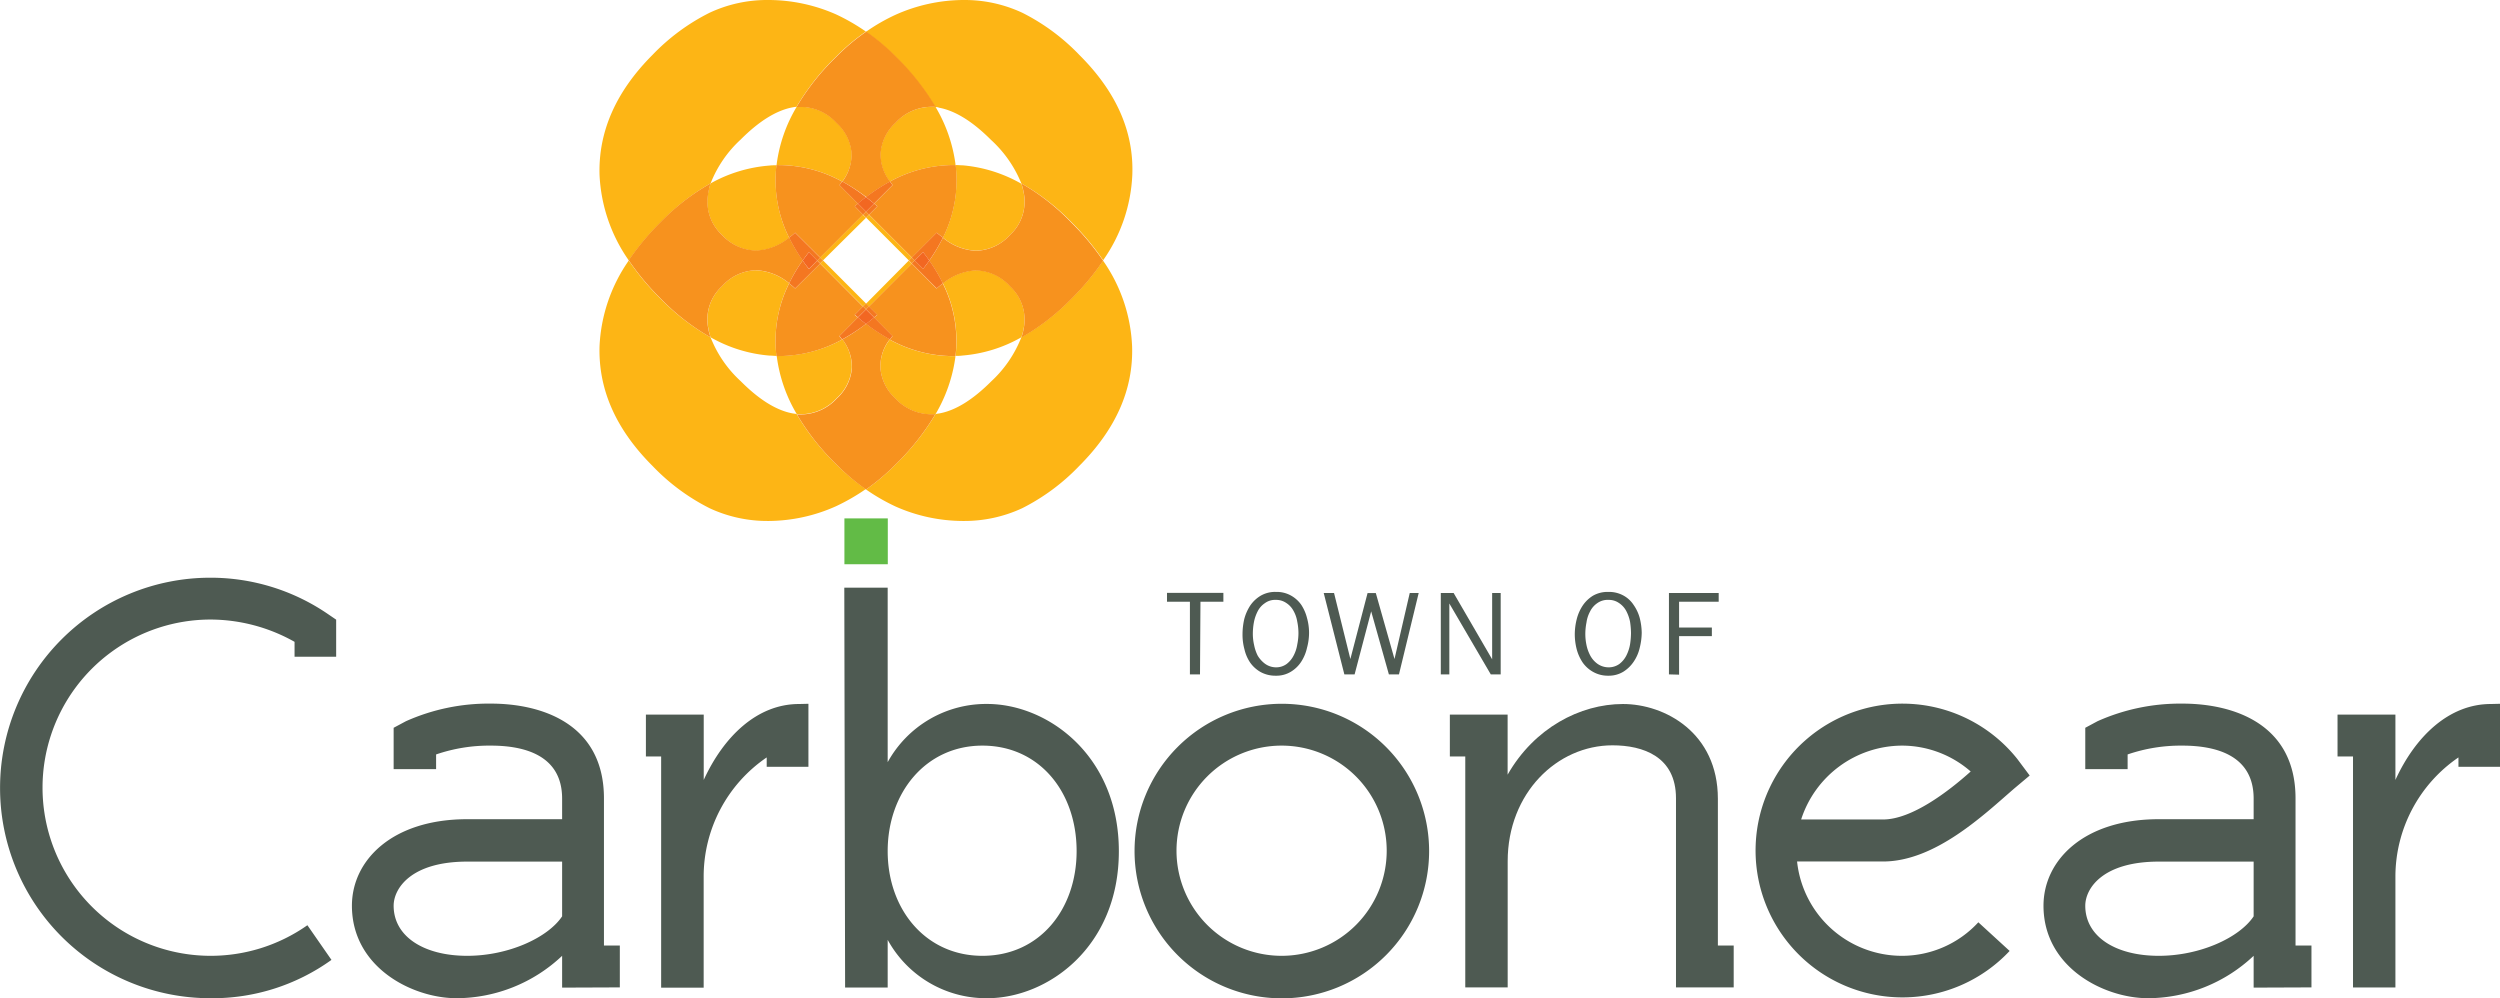 <svg xmlns="http://www.w3.org/2000/svg" viewBox="0 0 436.25 174.19"><defs><style>.cls-1{fill:#fdb515;}.cls-2{fill:#f7921e;}.cls-3{fill:#f7911e;}.cls-4{fill:#f47721;}.cls-5{fill:#f26722;}.cls-6{fill:#4e5a52;}.cls-7{fill:#62bb46;}</style></defs><path class="cls-1" d="M155.28,59.23a7.61,7.61,0,0,0-1.65,5,8.07,8.07,0,0,0,2.59,5.3,8.59,8.59,0,0,0,6.15,2.79c.27,0,.58,0,.85,0a26.51,26.51,0,0,0,3.49-10c0-.06,0-.12,0-.17h-.45a23.1,23.1,0,0,1-11-2.88M109.73,45.45a28.34,28.34,0,0,0-5.11,14.95c-.22,7.54,2.84,14.51,9.25,20.91a36.37,36.37,0,0,0,9.95,7.37A23.8,23.8,0,0,0,134,90.91h.17a29.09,29.09,0,0,0,11.71-2.57,36,36,0,0,0,5.21-3A36.7,36.7,0,0,1,145.91,81,41.49,41.49,0,0,1,139,72.24l-.68-.1c-2.81-.51-5.84-2.38-9.06-5.62A20.51,20.51,0,0,1,124,58.87a39.26,39.26,0,0,1-8.72-6.74,44.52,44.52,0,0,1-5.57-6.68m40.86-8-7.48,7.48.52.51L151.12,38l-.53-.5m-15.1-8.66c-.41,0-.81,0-1.22.05A24.94,24.94,0,0,0,124,32a8.52,8.52,0,0,0-.39,1.46A7.87,7.87,0,0,0,126,41a8.29,8.29,0,0,0,5.9,2.76h.17a9.76,9.76,0,0,0,5.64-2.27,22.42,22.42,0,0,1-2.21-12.67"/><path class="cls-1" d="M131.89,47.16a8.23,8.23,0,0,0-5.9,2.78,7.85,7.85,0,0,0-2.36,7.48,8.41,8.41,0,0,0,.39,1.45,24.77,24.77,0,0,0,10.25,3.18c.41,0,.81.05,1.22.06a22.4,22.4,0,0,1,2.21-12.67,9.76,9.76,0,0,0-5.64-2.27h-.17m11.74-1.71-.52.52,7.48,7.5.53-.52-7.49-7.5m18.74-26.81a8.53,8.53,0,0,0-6.15,2.8,8,8,0,0,0-2.59,5.29,7.62,7.62,0,0,0,1.65,4.95,23.1,23.1,0,0,1,11-2.88h.45c0-.06,0-.11,0-.17a26.39,26.39,0,0,0-3.49-10c-.27,0-.58,0-.85,0M134,0a23.66,23.66,0,0,0-10.21,2.24,36.32,36.32,0,0,0-9.95,7.36C107.46,16,104.4,23,104.62,30.52a28.21,28.21,0,0,0,5.11,14.93,45,45,0,0,1,5.57-6.67A38.67,38.67,0,0,1,124,32a20.61,20.61,0,0,1,5.26-7.66c3.22-3.23,6.25-5.09,9.06-5.61.24-.05.44-.07.68-.1a41.53,41.53,0,0,1,6.89-8.73,35.89,35.89,0,0,1,5.21-4.39,35.14,35.14,0,0,0-5.21-3A29.25,29.25,0,0,0,134.2,0H134"/><path class="cls-2" d="M143.11,44.94l-.51.51.51.52.52-.52-.52-.51M124,32a38.67,38.67,0,0,0-8.72,6.74,45,45,0,0,0-5.57,6.67,44.52,44.52,0,0,0,5.57,6.68A39.26,39.26,0,0,0,124,58.87a8.41,8.41,0,0,1-.39-1.45A7.85,7.85,0,0,1,126,49.94a8.23,8.23,0,0,1,5.9-2.78h.17a9.76,9.76,0,0,1,5.64,2.27,29.46,29.46,0,0,1,2.37-4,30,30,0,0,1-2.37-4,9.76,9.76,0,0,1-5.64,2.27h-.17A8.29,8.29,0,0,1,126,41a7.87,7.87,0,0,1-2.36-7.48A8.52,8.52,0,0,1,124,32"/><path class="cls-1" d="M151.63,37.46l-.51.5,7.48,7.49.51-.51-7.48-7.48m15.12-8.66a22.45,22.45,0,0,1-2.21,12.66,9.71,9.71,0,0,0,5.63,2.28h.17A8.29,8.29,0,0,0,176.25,41a7.92,7.92,0,0,0,2.36-7.48,9.55,9.55,0,0,0-.39-1.46A24.94,24.94,0,0,0,168,28.85c-.41,0-.82-.05-1.22-.05"/><polyline class="cls-3" points="151.12 36.93 150.59 37.46 151.12 37.96 151.63 37.46 151.12 36.93"/><path class="cls-2" d="M166.3,28.8a23.1,23.1,0,0,0-11,2.88c.17.2.3.41.47.61l-3.22,3.23c.18.17.37.31.56.47l-1.46,1.47,7.48,7.48,4.34-4.34a13.18,13.18,0,0,0,1.09.86,22.45,22.45,0,0,0,2.21-12.66h-.45"/><path class="cls-4" d="M152.53,35.52l-1.41,1.41.51.53L153.09,36c-.19-.16-.38-.3-.56-.47"/><path class="cls-1" d="M147,59.23a23.13,23.13,0,0,1-11,2.88h-.44a.28.28,0,0,0,0,.17,26.17,26.17,0,0,0,3.49,10c.27,0,.54,0,.85,0A8.53,8.53,0,0,0,146,69.48a8,8,0,0,0,2.63-5.3,7.79,7.79,0,0,0-1.66-5M192.5,45.45a45,45,0,0,1-5.56,6.68,39.72,39.72,0,0,1-8.72,6.74A20.75,20.75,0,0,1,173,66.52q-4.85,4.86-9.08,5.62l-.66.1A42.84,42.84,0,0,1,156.33,81a37.27,37.27,0,0,1-5.21,4.41,34,34,0,0,0,5.21,3A29.12,29.12,0,0,0,168,90.91h.17a23.93,23.93,0,0,0,10.21-2.23,36.49,36.49,0,0,0,9.94-7.37q9.6-9.6,9.23-20.91a28.13,28.13,0,0,0-5.09-14.95"/><path class="cls-2" d="M151.12,56.52A32.48,32.48,0,0,1,147,59.23a7.79,7.79,0,0,1,1.66,5,8,8,0,0,1-2.63,5.3,8.53,8.53,0,0,1-6.11,2.79c-.31,0-.58,0-.85,0A41.49,41.49,0,0,0,145.91,81a36.7,36.7,0,0,0,5.21,4.41A37.27,37.27,0,0,0,156.33,81a42.84,42.84,0,0,0,6.89-8.72c-.27,0-.58,0-.85,0a8.59,8.59,0,0,1-6.15-2.79,8.07,8.07,0,0,1-2.59-5.3,7.61,7.61,0,0,1,1.65-5,31.72,31.72,0,0,1-4.16-2.71"/><path class="cls-2" d="M143.11,46l-4.36,4.35a10.87,10.87,0,0,0-1.05-.88,22.4,22.4,0,0,0-2.21,12.67h.44a23.13,23.13,0,0,0,11-2.88c-.16-.2-.31-.41-.46-.61l3.22-3.24c-.2-.15-.37-.31-.56-.46l1.44-1.45L143.11,46"/><path class="cls-4" d="M149.71,55.38l-3.22,3.24c.15.2.3.41.46.61a32.48,32.48,0,0,0,4.17-2.71q-.72-.54-1.41-1.14m-9.64-9.93a29.46,29.46,0,0,0-2.37,4,10.87,10.87,0,0,1,1.05.88L143.11,46l-.51-.52-1.44,1.46c-.41-.49-.75-1-1.09-1.46"/><path class="cls-1" d="M139.87,18.64c-.31,0-.58,0-.85,0a26.05,26.05,0,0,0-3.49,10,.27.27,0,0,0,0,.17h.44a23,23,0,0,1,11,2.88,7.81,7.81,0,0,0,1.66-4.95A8,8,0,0,0,146,21.44a8.46,8.46,0,0,0-6.11-2.8M168.21,0H168a29.29,29.29,0,0,0-11.71,2.57,33.22,33.22,0,0,0-5.21,3,36.43,36.43,0,0,1,5.21,4.39,42.88,42.88,0,0,1,6.89,8.73c.23,0,.44,0,.66.1,2.83.52,5.85,2.38,9.08,5.61A20.85,20.85,0,0,1,178.22,32a39.12,39.12,0,0,1,8.72,6.74,45.5,45.5,0,0,1,5.56,6.67,28,28,0,0,0,5.09-14.93Q198,19.2,188.36,9.6a36.43,36.43,0,0,0-9.94-7.36A23.79,23.79,0,0,0,168.21,0"/><path class="cls-2" d="M135.93,28.8h-.44a22.42,22.42,0,0,0,2.21,12.67,9.5,9.5,0,0,0,1.05-.87l4.36,4.34,7.48-7.48L149.15,36l.56-.47-3.22-3.23c.15-.2.3-.41.46-.61a23,23,0,0,0-11-2.88"/><path class="cls-2" d="M151.12,5.55a35.89,35.89,0,0,0-5.21,4.39A41.53,41.53,0,0,0,139,18.67c.27,0,.54,0,.85,0a8.46,8.46,0,0,1,6.11,2.8,8,8,0,0,1,2.63,5.29A7.81,7.81,0,0,1,147,31.68a32.48,32.48,0,0,1,4.17,2.71,31.72,31.72,0,0,1,4.16-2.71,7.62,7.62,0,0,1-1.65-4.95,8,8,0,0,1,2.59-5.29,8.53,8.53,0,0,1,6.15-2.8c.27,0,.58,0,.85,0a42.88,42.88,0,0,0-6.89-8.73,36.43,36.43,0,0,0-5.21-4.39"/><path class="cls-4" d="M138.75,40.6a9.5,9.5,0,0,1-1.05.87,30,30,0,0,0,2.37,4c.34-.48.68-1,1.09-1.46l1.44,1.46.51-.51-4.36-4.34m8.2-8.92c-.16.2-.31.41-.46.61l3.22,3.23c.46-.4.93-.78,1.41-1.13A32.48,32.48,0,0,0,147,31.68"/><path class="cls-1" d="M170.34,47.16h-.17a9.76,9.76,0,0,0-5.63,2.27,22.49,22.49,0,0,1,2.21,12.67c.4,0,.81,0,1.22-.06a24.77,24.77,0,0,0,10.25-3.18,9.43,9.43,0,0,0,.39-1.45,7.9,7.9,0,0,0-2.36-7.48,8.24,8.24,0,0,0-5.91-2.78M158.6,45.45,151.12,53l.51.52,7.48-7.5-.51-.52"/><path class="cls-2" d="M159.11,46l-7.48,7.5,1.46,1.45-.56.47,3.22,3.23c-.17.2-.3.39-.47.61a23.1,23.1,0,0,0,11,2.88h.45a22.49,22.49,0,0,0-2.21-12.67c-.37.27-.71.56-1.09.88L159.11,46"/><polyline class="cls-3" points="151.12 52.95 150.59 53.47 151.12 53.98 151.63 53.47 151.12 52.95"/><path class="cls-4" d="M151.63,53.47l-.51.51,1.41,1.41.56-.47-1.46-1.45"/><path class="cls-4" d="M149.71,35.52l-.56.47,1.44,1.47.53-.53-1.41-1.41"/><path class="cls-4" d="M155.28,31.68a31.72,31.72,0,0,0-4.16,2.71c.46.35.93.73,1.41,1.13l3.22-3.23c-.17-.2-.3-.41-.47-.61"/><path class="cls-5" d="M151.12,34.39c-.48.35-1,.73-1.41,1.13l1.41,1.41,1.41-1.41c-.48-.4-.95-.78-1.41-1.13"/><path class="cls-2" d="M159.11,44.94l-.51.51.51.52.51-.52-.51-.51M178.22,32a9.55,9.55,0,0,1,.39,1.46A7.92,7.92,0,0,1,176.25,41a8.29,8.29,0,0,1-5.91,2.76h-.17a9.71,9.71,0,0,1-5.63-2.28,31.79,31.79,0,0,1-2.38,4,31.79,31.79,0,0,1,2.38,4,9.76,9.76,0,0,1,5.63-2.27h.17a8.24,8.24,0,0,1,5.91,2.78,7.9,7.9,0,0,1,2.36,7.48,9.43,9.43,0,0,1-.39,1.45,39.72,39.72,0,0,0,8.72-6.74,45,45,0,0,0,5.56-6.68,45.5,45.5,0,0,0-5.56-6.67A39.12,39.12,0,0,0,178.22,32"/><path class="cls-4" d="M162.16,45.45c-.33.49-.69,1-1.08,1.46l-1.46-1.46-.51.52,4.34,4.35c.38-.32.72-.61,1.09-.88a31.79,31.79,0,0,0-2.38-4"/><path class="cls-4" d="M163.45,40.6l-4.34,4.34.51.51L161.08,44c.39.49.75,1,1.08,1.46a31.79,31.79,0,0,0,2.38-4,13.18,13.18,0,0,1-1.09-.86"/><path class="cls-5" d="M141.16,44c-.41.49-.75,1-1.09,1.46.34.49.68,1,1.09,1.46l1.44-1.46L141.16,44m19.92,0-1.46,1.46,1.46,1.46c.39-.49.75-1,1.08-1.46-.33-.48-.69-1-1.08-1.46"/><path class="cls-4" d="M152.53,55.39l-1.41,1.13a31.72,31.72,0,0,0,4.16,2.71c.17-.22.3-.41.47-.61l-3.22-3.23"/><path class="cls-4" d="M150.59,53.47l-1.44,1.45c.19.15.36.31.56.46l1.41-1.4-.53-.51"/><path class="cls-5" d="M151.12,54l-1.41,1.4q.69.6,1.41,1.14l1.41-1.13L151.12,54"/><path class="cls-6" d="M209.4,117.68h-1.76V105h-4v-1.54h9.84V105h-4Z"/><path class="cls-6" d="M222.61,117.91a5.33,5.33,0,0,1-2.65-.65,5.61,5.61,0,0,1-1.8-1.63,6.85,6.85,0,0,1-1-2.31,9.69,9.69,0,0,1-.34-2.63,11.9,11.9,0,0,1,.3-2.65,8.13,8.13,0,0,1,1.05-2.38,5.83,5.83,0,0,1,1.84-1.72,5,5,0,0,1,2.65-.65,5.09,5.09,0,0,1,2.57.61,5.38,5.38,0,0,1,1.84,1.64,7.5,7.5,0,0,1,1,2.29,9.63,9.63,0,0,1,.36,2.59,10,10,0,0,1-.36,2.63,7.36,7.36,0,0,1-1,2.41,5.58,5.58,0,0,1-1.8,1.75A4.85,4.85,0,0,1,222.61,117.91Zm0-1.46a3.09,3.09,0,0,0,1.9-.58,4.32,4.32,0,0,0,1.22-1.46,6.15,6.15,0,0,0,.64-1.94,9.83,9.83,0,0,0,.21-2,10,10,0,0,0-.21-2,5.6,5.6,0,0,0-.66-1.89,3.71,3.71,0,0,0-1.27-1.37,3.1,3.1,0,0,0-1.8-.53,3,3,0,0,0-1.93.58,3.73,3.73,0,0,0-1.26,1.44,7,7,0,0,0-.65,1.93,11,11,0,0,0-.18,2,8.71,8.71,0,0,0,.22,1.92,7.07,7.07,0,0,0,.64,1.88,4.93,4.93,0,0,0,1.26,1.39A3.28,3.28,0,0,0,222.61,116.45Z"/><path class="cls-6" d="M244.12,117.68h-1.76l-3.09-11-2.89,11h-1.79l-3.6-14.2h1.8L235.64,115h0l3-11.51h1.44L243.34,115h0L246,103.48h1.56Z"/><path class="cls-6" d="M261.87,117.68h-1.73l-7.23-12.37v12.37h-1.49v-14.2h2.24l6.72,11.57V103.48h1.49Z"/><path class="cls-6" d="M280.67,117.91a5.25,5.25,0,0,1-2.65-.65,5.51,5.51,0,0,1-1.83-1.63,7.72,7.72,0,0,1-1.05-2.31,10.54,10.54,0,0,1-.34-2.63,10.88,10.88,0,0,1,.34-2.65,7.64,7.64,0,0,1,1.05-2.38,5.91,5.91,0,0,1,1.8-1.72,5.13,5.13,0,0,1,2.65-.65,5.22,5.22,0,0,1,2.61.61,4.92,4.92,0,0,1,1.8,1.64,7.32,7.32,0,0,1,1.08,2.29,11,11,0,0,1,.35,2.59,11.38,11.38,0,0,1-.35,2.63,7.16,7.16,0,0,1-1.05,2.41,6,6,0,0,1-1.8,1.75A4.87,4.87,0,0,1,280.67,117.91Zm0-1.46a3.2,3.2,0,0,0,1.9-.58,4.32,4.32,0,0,0,1.22-1.46,7,7,0,0,0,.65-1.94,13.78,13.78,0,0,0,.17-2,13.94,13.94,0,0,0-.17-2,7,7,0,0,0-.68-1.89,3.79,3.79,0,0,0-1.27-1.37,3.08,3.08,0,0,0-1.78-.53,3.13,3.13,0,0,0-2,.58,3.76,3.76,0,0,0-1.24,1.44,5.62,5.62,0,0,0-.63,1.93,10.29,10.29,0,0,0-.2,2,9.28,9.28,0,0,0,.2,1.92,6.79,6.79,0,0,0,.68,1.88,4.27,4.27,0,0,0,1.22,1.39A3.38,3.38,0,0,0,280.67,116.45Z"/><path class="cls-6" d="M291.23,117.68v-14.2h8.68V105H293v4.51h5.72V111H293v6.73Z"/><path class="cls-6" d="M36.7,108.11a29.34,29.34,0,1,0,16.94,53.34l4.2,6.05a35.58,35.58,0,0,1-21.14,6.69,36.69,36.69,0,1,1,0-73.38A36.24,36.24,0,0,1,57,107l1.66,1.13v6.47H51.4V112A30,30,0,0,0,36.7,108.11Z"/><path class="cls-6" d="M98.09,172.34v-5.55a27,27,0,0,1-18.39,7.4c-7.72,0-18.29-5.35-18.29-16.14,0-7.91,7-15.1,20.12-15.1H98.09v-3.6c0-7.5-6.48-9.24-12.43-9.24a28.57,28.57,0,0,0-9.56,1.54v2.56H68.69V127l2.15-1.15a35.37,35.37,0,0,1,14.82-3.07c8.83,0,19.73,3.48,19.73,16.54V165h2.77v7.3Zm-29.4-14.29c0,5.35,5.24,8.74,12.84,8.74,7.2,0,14.08-3.17,16.56-6.89v-9.55H81.53C71.67,150.35,68.69,155.08,68.69,158.05Z"/><path class="cls-6" d="M141.07,122.81v11h-7.28v-1.64a25.16,25.16,0,0,0-11,20.87v19.31h-7.42V132h-2.66v-7.3H122.8v11.4c3.49-7.6,9.33-13.25,16.63-13.25Z"/><path class="cls-6" d="M172.24,174.19A19.6,19.6,0,0,1,154.9,164v8.32h-7.43l-.14-69.77h7.57V133a19.61,19.61,0,0,1,17.34-10.16c10.59,0,23,9,23,25.71S182.83,174.19,172.24,174.19Zm-.81-7.4c10,0,16.44-8.13,16.44-18.27,0-10.41-6.57-18.41-16.44-18.41s-16.53,8.21-16.53,18.41S161.55,166.79,171.43,166.79Z"/><path class="cls-7" d="M147.35,98.46l0-8h7.57v8Z"/><path class="cls-6" d="M249.38,148.52a25.7,25.7,0,1,1-25.69-25.71A25.7,25.7,0,0,1,249.38,148.52Zm-25.69,18.27a18.34,18.34,0,1,0-18.39-18.27A18.35,18.35,0,0,0,223.69,166.79Z"/><path class="cls-6" d="M253,132v-7.3h10.08v10.48c4.62-8.11,12.63-12.33,20.13-12.33,7.29,0,16.56,5,16.56,16.54V165h2.76v7.3H292.46v-33c0-7.29-5.75-9.24-11.08-9.24-9.67,0-18.29,8.33-18.29,20.24v22h-7.4V132Z"/><path class="cls-6" d="M331.88,166.79a18.13,18.13,0,0,0,13.34-5.85l5.46,5a25.63,25.63,0,1,1,1.34-33.5l2.16,2.89-2.68,2.25c-5.23,4.52-13.78,12.75-22.91,12.75h-15A18.4,18.4,0,0,0,331.88,166.79Zm12-32.17a18.27,18.27,0,0,0-12-4.51A18.58,18.58,0,0,0,314.3,143h14.29C333.61,143,340,138.11,343.89,134.62Z"/><path class="cls-6" d="M393.26,172.34v-5.55a27.08,27.08,0,0,1-18.4,7.4c-7.7,0-18.27-5.35-18.27-16.14,0-7.91,7-15.1,20.12-15.1h16.55v-3.6c0-7.5-6.47-9.24-12.44-9.24a28.6,28.6,0,0,0-9.55,1.54v2.56h-7.39V127l2.14-1.15a35.34,35.34,0,0,1,14.8-3.07c8.85,0,19.75,3.48,19.75,16.54V165h2.78v7.3Zm-29.38-14.29c0,5.35,5.23,8.74,12.83,8.74,7.2,0,14.08-3.17,16.55-6.89v-9.55H376.71C366.85,150.35,363.88,155.08,363.88,158.05Z"/><path class="cls-6" d="M436.25,122.81v11H429v-1.64A25.22,25.22,0,0,0,418,153v19.31h-7.4V132H407.9v-7.3H418v11.4c3.48-7.6,9.35-13.25,16.65-13.25Z"/></svg>
